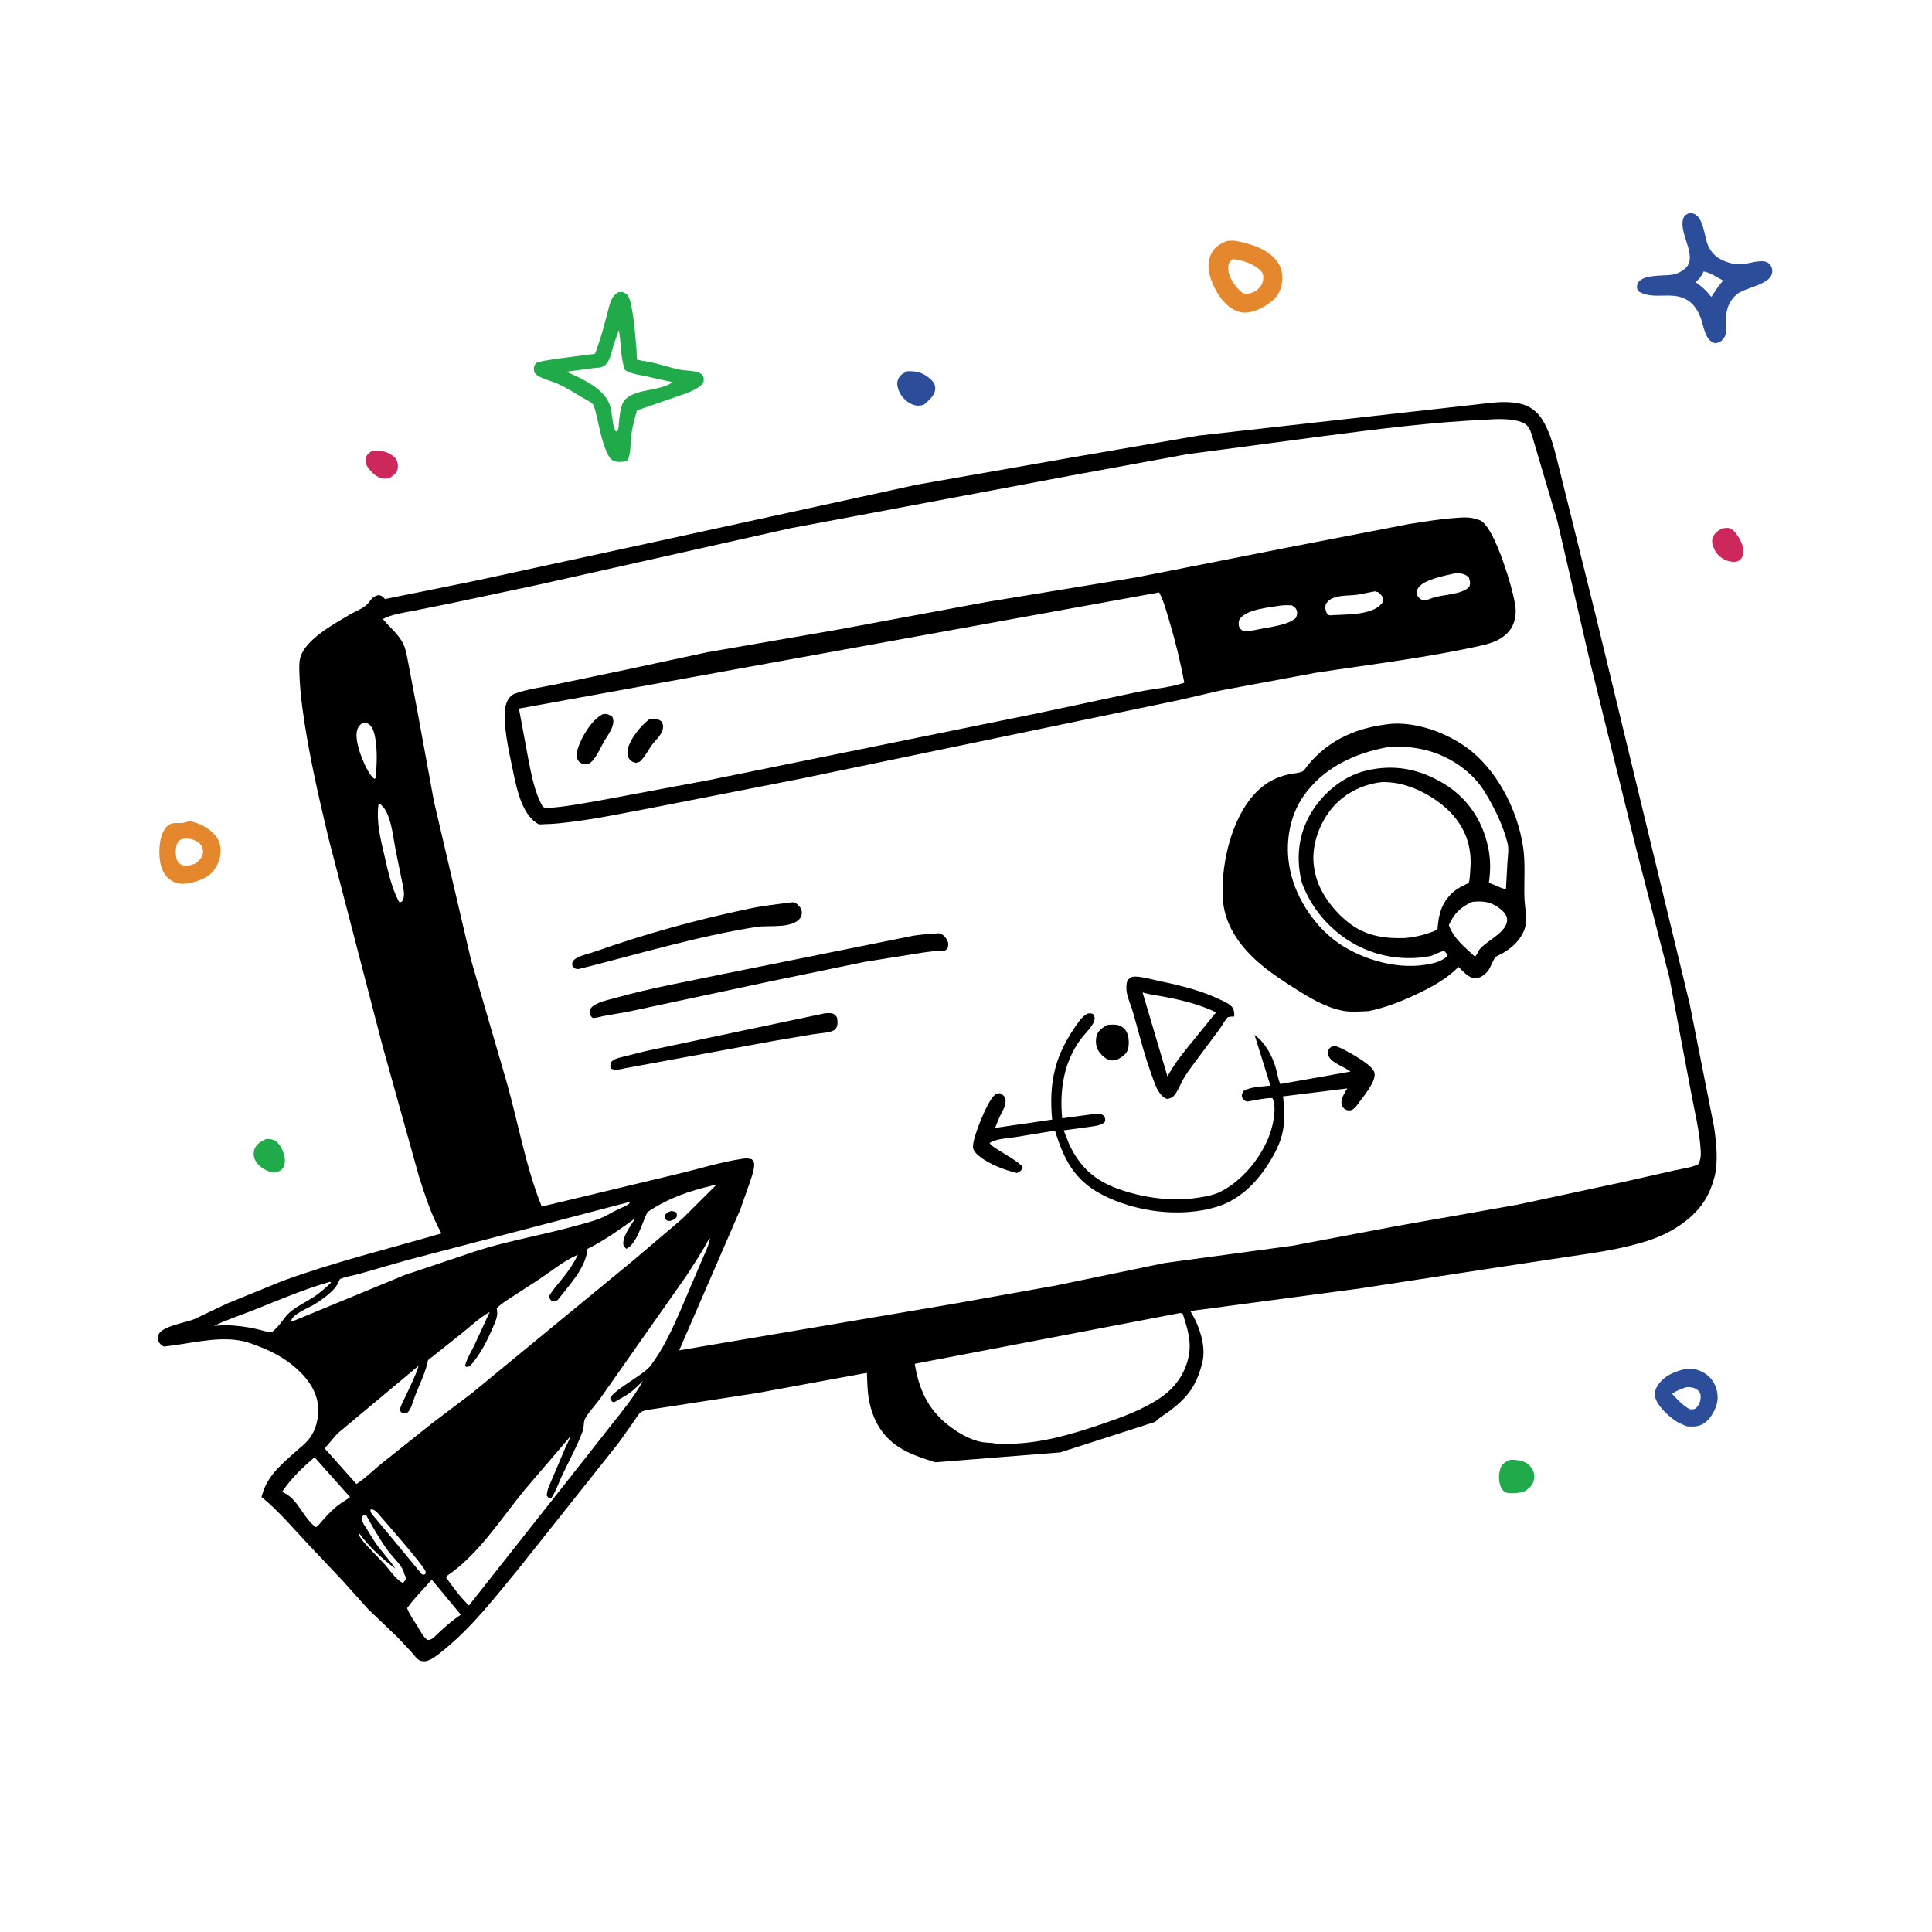 <svg xmlns="http://www.w3.org/2000/svg" id="svg23" version="1.1" height="1023" width="1023">
  <defs id="defs23"></defs>
  
  <path style="fill:#cc285c" id="path1" d="M197.011 238.75L200.25 238.533C203.301 238.697 207.39 240.229 209.382 242.653C210.587 244.12 210.845 246.253 210.607 248.086C210.307 250.402 208.286 251.676 206.565 252.987C205.399 253.304 203.956 253.539 202.75 253.379C199.699 252.972 196.644 250.15 194.944 247.75C193.92 246.305 193.178 244.394 193.652 242.607C194.147 240.737 195.444 239.704 197.011 238.75Z" fill="#232021"></path>
  <path style="fill:#cc285c" id="path2" d="M912.129 279.75C913.759 279.55 915.607 279.216 917.032 280.25C919.839 282.286 922.615 287.404 923.136 290.854C923.403 292.621 923.027 294.438 921.893 295.836C920.704 297.302 919.492 297.428 917.75 297.535C916.662 297.41 915.54 297.22 914.5 296.874C911.701 295.942 908.969 293.547 907.75 290.85C906.874 288.913 906.092 286.571 906.934 284.513C907.908 282.135 909.857 280.745 912.129 279.75Z" fill="#232021"></path>
  <path style="fill:#21aa4a" id="path3" d="M140.992 603.088C142.238 603.074 143.831 603.17 144.994 603.643C147.554 604.682 149.456 608.345 150.215 610.812C150.934 613.153 151.281 615.974 149.951 618.185C148.68 620.3 146.954 620.456 144.75 620.958L142.606 620.346C139.712 619.381 136.354 617.073 135.048 614.224C134.181 612.335 134.069 610.064 134.884 608.12C135.963 605.551 138.578 604.145 140.992 603.088Z" fill="#232021"></path>
  <path style="fill:#21aa4a" id="path4" d="M798.709 773.25C800.176 772.725 802.516 773.012 804.074 773.25C807.057 773.706 809.395 774.92 811.107 777.488C812.301 779.277 812.671 781.571 812.2 783.656C811.53 786.616 809.698 787.996 807.297 789.631C804.569 790.562 800.693 791.065 797.848 790.416C796.586 790.128 795.669 789.162 795.056 788.056C793.43 785.117 793.39 780.769 794.439 777.615C795.196 775.341 796.682 774.321 798.709 773.25Z" fill="#232021"></path>
  <path style="fill:#2b4d9a" id="path5" d="M480.421 196.566C484.941 196.429 488.25 197.123 491.895 200.05C493.637 201.449 495.19 203.133 495.227 205.503C495.287 209.299 491.836 211.992 489.255 214.258L488.712 214.429C486.041 215.205 483.965 214.756 481.565 213.388C478.756 211.786 476.305 208.724 475.494 205.581L475.356 205C475.014 203.63 474.926 202.724 475.379 201.344C476.264 198.645 478.01 197.813 480.421 196.566Z" fill="#232021"></path>
  <path id="path24" style="fill:#2b4d9a" d="m 894.781,724.672 -1.588,0.019 c -6.197,1.39 -12.174,3.588 -15.676,9.309 -1.125,1.838 -1.635,3.739 -1.096,5.861 1.235,4.861 7.984,11.035 12.328,13.465 l 3.246,1.436 0.721,0.295 0.436,0.17 c 3.942,0.301 7.188,0.282 10.363,-2.502 3.038,-2.663 5.755,-7.966 5.967,-11.975 0.211,-3.993 -1.161,-8.108 -3.85,-11.102 -2.663,-2.967 -6.878,-4.808 -10.852,-4.977 z m -1.072,9.812 c 1.836,-0.004 3.857,0.379 5.229,1.617 0.932,0.841 1.413,1.496 1.535,2.742 0.232,2.351 -0.52,4.72 -2.16,6.469 -1.091,1.164 -2.141,0.923 -3.578,0.893 -3.92,-2.17 -6.434,-5.022 -9.438,-8.293 2.513,-1.483 4.88,-2.478 7.641,-3.402 0.252,-0.015 0.509,-0.025 0.771,-0.025 z"></path>
  <path style="fill:#e5882d" id="path8" d="M100.221 434.75C102.976 435.328 105.65 436.13 108.097 437.551C111.776 439.688 115.401 442.818 116.43 447.118C117.439 451.336 116.41 455.734 114.215 459.398C111.278 464.3 106.666 465.976 101.45 467.398L97 468.003C93.884 468.019 91.045 466.895 88.804 464.75C85.541 461.629 84.58 456.919 84.404 452.562C84.209 447.746 84.918 441.038 88.493 437.471C89.957 436.01 92.102 435.698 94.087 435.798C96.245 435.906 97.534 435.754 99.585 434.996L100.221 434.75ZM96.64 444.25C95.045 444.844 94.655 444.926 93.884 446.474C92.767 448.715 92.825 453.352 93.799 455.623C94.334 456.869 95.521 457.761 96.798 458.178C99.099 458.928 101.226 458.003 103.399 457.266C105.354 455.794 107.159 454.117 107.472 451.549C107.681 449.835 106.956 447.876 105.74 446.66C103.817 444.736 100.266 443.78 97.617 444.106L96.64 444.25Z" fill="#232021"></path>
  <path style="fill:#e5882d" id="path9" d="M649.566 127.621L650.699 127.512L651.25 127.479C652.281 127.406 653.22 127.371 654.25 127.555C662.215 128.979 672.17 132.051 676.75 139.17C679.136 142.879 679.506 147.537 678.414 151.754C676.957 157.383 672.944 160.32 668.162 162.997L666.915 163.618C663.27 165.228 658.961 166.357 655.112 164.814C649.071 162.394 645.001 156.67 642.417 150.908C640.144 145.836 638.899 140.625 640.979 135.25C642.632 130.979 645.617 129.372 649.566 127.621ZM652.735 137.25C651.259 138.571 650.492 139.162 650.382 141.279C650.142 145.936 652.93 150.211 656.058 153.443C657.198 154.62 658.308 155.608 660.042 155.561C662.012 155.508 663.898 154.694 665.55 153.665C667.682 151.551 668.93 150.043 668.919 146.919C668.913 145.146 668.57 144.469 667.331 143.169C664.205 139.889 657.218 137.362 652.735 137.25Z" fill="#232021"></path>
  <path style="fill:#2b4d9a" id="path10" d="M894.68 112.75C895.461 112.744 896.152 112.897 896.887 113.174C902.111 115.14 902.401 125.26 904.363 129.831C906.013 133.675 908.609 136.235 912.42 137.953C915.276 139.241 918.701 140.079 921.857 139.942C925.669 139.778 932.404 137.181 935.697 138.891C937.112 139.626 938.112 141.132 938.353 142.688C939.618 150.838 923.796 151.876 919.25 156.167C914.421 160.726 913.7 165.714 913.833 172.141C913.888 174.796 914.382 176.956 912.644 179.235C911.338 180.947 910.302 181.403 908.25 181.758C902.654 180.553 902.175 172.402 900.37 167.895C899.198 164.967 897.324 161.76 894.794 159.818C886.191 153.216 876.108 159.502 867.539 154.25C866.85 152.925 866.601 152.538 866.885 151C867.996 144.977 880.982 146.243 885.538 145.458C887.686 145.088 889.636 144.166 891.41 142.919C900.13 136.79 888.876 124.309 891.176 116.007C891.719 114.044 892.995 113.483 894.68 112.75ZM902.058 143.75L901.802 144.313C900.753 146.53 899.65 147.749 897.861 149.395C900.606 151.414 903.093 153.343 905.182 156.082C905.661 156.71 905.486 156.477 906.25 157.172L907.25 155.61C908.842 153.06 910.406 150.782 912.434 148.555C909.617 147.07 905.227 144.143 902.058 143.75Z" fill="#232021"></path>
  <path style="fill:#21aa4a" id="path11" d="M327.391 154.75L329.5 154.57C330.804 155.065 331.779 155.42 332.554 156.638C335.263 160.9 336.585 179.644 337.09 185.922C337.159 186.78 337.136 190.055 337.441 190.495C337.484 190.556 342.509 191.409 343 191.498C348.734 192.528 354.115 194.47 359.775 195.708C362.809 196.371 368.111 196.124 370.75 197.612C371.299 197.922 371.693 198.449 372.164 198.868C372.782 200.359 372.729 200.972 372.465 202.5C369.855 206.468 362.266 208.633 358 210.145L337.287 217.307C336.177 221.262 334.997 225.463 334.386 229.53C333.695 234.125 334.213 239.137 332.511 243.5C330.973 244.793 328.955 244.494 326.978 244.605L326.557 244.483C325.601 244.212 324.459 243.956 323.709 243.264C322.504 242.152 321.602 240.147 320.962 238.667C318.424 232.793 317.34 226.061 315.813 219.869C315.466 218.461 314.703 214.869 313.769 213.848C312.804 212.792 310.186 211.594 308.911 210.835C304.517 208.219 300.072 205.377 295.404 203.276C292.02 201.753 287.907 200.84 284.75 198.95C284.096 198.558 283.628 198.039 283.119 197.485C282.748 196.326 282.489 195.59 282.768 194.376C282.965 193.522 283.511 192.553 284.25 192.02C285.832 190.879 308.061 188.301 311.671 187.776C312.145 187.707 314.841 187.448 314.974 187.319C315.369 186.935 316.064 184.499 316.297 183.871C318.366 178.306 319.817 172.573 321.357 166.849C322.159 163.869 322.771 160.283 324.36 157.627C325.187 156.243 326.026 155.569 327.391 154.75ZM327.665 174.756L324.788 183.069C323.647 186.662 322.982 192.301 319.25 194.088C317.905 194.733 316.464 194.775 315.014 194.821L299.97 196.829C307.909 200.441 319.628 205.454 322.811 214.219C324.432 218.685 323.855 224.025 325.907 228.25L326.75 228.592L327.482 226.75C327.898 222.744 328.085 214.006 331.386 211.158C337.803 205.62 349.428 207.205 356.147 202.384L342.014 199.231C338.283 198.455 334.143 198.033 330.907 195.894C328.428 189.136 329.006 181.771 327.665 174.756Z" fill="#232021"></path>
  <path style="fill:#000000" id="path12" d="m 789.409,213.308 c 4.942,-0.553 10.472,-0.659 15.353,0.416 5.322,1.172 9.235,4.144 12.069,8.774 4.488,7.33 6.63,16.918 8.676,25.174 l 6.053,24.33 13.745,55.411 49.462,204.503 12.804,64.641 c 1.203,7.94 2.351,18.787 0.272,26.558 -1.467,5.483 -3.445,10.423 -6.892,15.015 -6.315,8.415 -16.561,14.727 -26.41,18.162 -14.186,4.948 -29.729,7.002 -44.541,9.196 l -38.917,5.878 -71.674,10.979 -89.11,11.859 c 4.587,7.424 8.528,18.467 6.337,27.244 -2.968,11.888 -7.392,18.197 -17.231,25.589 -2.453,1.843 -5.596,3.575 -7.651,5.831 L 561.413,769.046 495.144,774.291 c -6.614,-2.219 -13.509,-4.263 -19.377,-8.154 -8.683,-5.757 -13.233,-13.679 -15.398,-23.637 -1.105,-5.08 -1.111,-10.384 -1.356,-15.565 l -57.939,10.657 -52.553,8.112 c -2.248,0.415 -7.143,0.781 -9.004,1.923 -1.318,0.809 -2.659,3.26 -3.536,4.526 l -8.511,11.974 -52.37,65.886 c -12.682,15.361 -24.441,30.866 -39.984,43.548 -2.491,2.033 -6.424,5.438 -9.616,6.009 -1.089,0.194 -2.672,0.04 -3.604,-0.56 -1.461,-0.942 -2.76,-2.799 -3.921,-4.112 l -7.536,-8.04 -15.564,-14.867 -13.502,-15.058 -17.897,-18.937 c -8.22,-8.721 -15.712,-17.755 -25.018,-25.37 l 0.662,-2.142 c 2.823,-9.262 10.274,-15.485 17.277,-21.716 2.29,-2.037 5.065,-4.128 6.982,-6.505 4.162,-5.161 5.586,-11.704 4.971,-18.226 -0.793,-8.416 -6.781,-15.75 -13.135,-20.911 -4.914,-3.991 -10.782,-7.284 -16.666,-9.611 -3.643,-1.44 -7.439,-2.981 -11.31,-3.663 -13.188,-2.327 -27.324,1.855 -40.489,3.146 -1.308,-0.519 -1.946,-1.444 -2.805,-2.498 -0.345,-1.446 -0.637,-2.586 0.071,-4 2.218,-4.428 14.481,-6.149 18.928,-8.024 l 17.449,-8.306 29.034,-11.832 c 27.566,-10.112 56.182,-17.062 84.35,-25.25 -5.334,-9.411 -8.612,-19.844 -11.922,-30.088 L 202.638,554.149 173.995,444.022 c -5.399,-22.753 -10.786,-45.872 -13.87,-69.072 -0.789,-5.937 -1.37,-11.95 -1.569,-17.937 -0.096,-2.882 -0.278,-6.119 0.499,-8.92 2.649,-9.545 17.994,-17.804 26.019,-22.611 3.374,-2.021 7.917,-3.396 10.301,-6.589 1.774,-2.376 2.295,-3.077 5.125,-3.803 1.205,0.262 1.785,0.432 2.651,1.355 l 0.682,0.754 47.417,-9.597 91.639,-19.852 142.338,-31.057 79.81,-14.032 69.794,-12.029 z m -2.391,8.925 c -28.96,1.245 -58.164,5.05 -86.893,8.776 l -71.625,9.514 -61.18,11.246 -88.07,16.537 -60.998,11.446 -132.175,29.627 -47.077,10.004 -20.551,4.116 c -5.514,1.082 -10.66,1.684 -15.732,4.268 4.185,5.142 9.587,8.889 11.732,15.483 0.939,2.886 1.35,6.206 1.993,9.18 l 4.187,22.068 9.189,50.061 19.58,83.636 18.959,65.075 c 6.093,21.635 10.102,44.74 18.491,65.598 l 71.545,-17.157 c 11.551,-2.689 23.131,-6.462 34.857,-8.156 1.783,-0.257 3.139,-0.253 4.854,0.29 0.931,1.107 1.314,1.66 1.245,3.155 -0.126,2.728 -1.283,5.905 -2.107,8.492 l -5.214,14.833 -32.392,74.692 145.696,-24.723 53.735,-9.608 57.523,-11.902 67.868,-9.188 54.928,-10.38 64.083,-11.332 56.705,-12.166 26.478,-5.996 c 4.115,-0.966 8.801,-1.337 12.598,-3.286 1.172,-2.349 1.442,-4.069 1.313,-6.686 -0.532,-10.844 -3.519,-22.316 -5.456,-33.041 L 883.888,517.372 866.499,450 841.397,348.247 824.647,276 l -7.481,-25.231 -5.93,-20.134 c -0.901,-2.698 -1.751,-5.284 -4.46,-6.619 -1.866,-0.92 -3.738,-1.329 -5.776,-1.632 -4.662,-0.691 -9.292,-0.541 -13.982,-0.151 z M 624.831,695.25 484.364,722.137 c 2.118,12.964 6.502,23.223 16.839,31.796 5.328,4.32 12.069,8.467 18.923,9.687 2.272,0.405 4.586,0.231 6.838,0.704 2.488,0.523 5.563,0.221 8.115,0.165 16.722,-0.366 32.682,-5.103 48.385,-10.437 10.661,-3.621 21.663,-7.598 31.029,-13.972 7.799,-5.308 13.158,-12.865 14.965,-22.173 1.532,-7.891 -0.829,-14.863 -3.208,-22.295 -0.485,-0.158 -0.908,-0.318 -1.419,-0.362 z m -247.633,-67.5 c -12.74,3.01 -23.368,6.66 -34.389,14.088 -2.702,5.234 -5.516,16.788 -11.154,19.412 -0.861,-0.811 -1.596,-1.48 -1.632,-2.75 -0.121,-4.293 4.243,-10.03 6.478,-13.503 -7.907,5.614 -16.692,12.084 -25.398,16.257 -0.895,10.141 -9.787,19.35 -15.853,27.145 -1.393,0.608 -1.648,0.637 -3.16,0.464 -0.934,-1.092 -1.15,-1.206 -1.288,-2.613 1.861,-3.427 4.772,-6.461 7.21,-9.513 3.143,-3.933 5.787,-7.86 8.02,-12.374 -7.871,3.409 -14.266,8.907 -21.392,13.57 l -13.434,8.728 c -2.831,1.868 -5.816,3.638 -8.183,6.089 l 0.253,2.248 c 0.169,2.435 -1.275,5.479 -2.215,7.697 -3.099,7.317 -6.901,14.854 -12.311,20.744 L 247,723.872 246.264,723 c 1.012,-3.808 3.368,-7.445 5.063,-11.007 l 7.973,-17.288 c -5.398,3.068 -9.894,7.352 -14.704,11.231 l -17.95,14.272 c -1.32,6.706 -4.494,12.806 -6.967,19.146 -0.984,2.521 -1.931,7.118 -4.126,8.757 -0.796,0.594 -1.604,0.234 -2.537,0.139 -1.032,-0.793 -0.987,-0.801 -1.266,-2.081 0.736,-2.49 1.925,-4.721 3.098,-7.023 2.295,-5.121 5.23,-10.62 6.823,-15.978 l -42.223,35.273 c -2.873,2.515 -4.82,5.869 -7.621,8.383 l 16.899,18.948 c 4.594,-2.905 8.634,-7.022 12.865,-10.465 l 27.194,-21.673 20.962,-15.843 85.183,-70.069 26.355,-22.396 17.656,-17.576 c -1.167,-0.292 -0.586,-0.294 -1.743,0 z m -1.638,28 c -3.651,6.953 -8.046,13.479 -12.296,20.075 l -44.647,63.538 c -2.658,3.903 -6.16,7.368 -8.581,11.387 -1.276,2.116 -0.651,4.761 -1.499,7.054 -2.972,8.038 -7.361,15.963 -11.024,23.723 -1.804,3.823 -3.308,8.514 -5.763,11.917 -1.353,-0.225 -1.318,-0.377 -2.216,-1.444 0.014,-3.145 1.721,-6.22 2.895,-9.092 l 7.321,-17.25 c 0.485,-1.108 2.01,-3.63 2.001,-4.749 l -24.2,28.265 c -12.51,15.359 -24.25,33.96 -40.801,45.194 l -0.5,1.013 c 3.715,5.134 7.496,10.306 12.047,14.738 l 54.134,-68.551 21.053,-26.738 c 6.013,-7.618 12.238,-15.13 16.987,-23.636 -2.265,2.193 -4.591,4.619 -7.155,6.453 -2.534,1.812 -5.429,3.161 -8.066,4.842 l -1.081,-0.239 -1.076,-1.75 c 1.141,-4.175 17.381,-12.28 21.123,-17.055 6.556,-8.365 11.472,-19.072 15.754,-28.772 l 11.184,-26.188 c 1.568,-3.894 4.026,-8.402 4.728,-12.485 z m -43.448,-19 -116.931,30.598 -24.845,7.149 c -3.363,0.936 -7.117,1.408 -10.312,2.753 l -1.202,2.444 c -1.837,3.955 -8.73,8.806 -12.456,11.056 -3.035,1.832 -11.933,5.189 -12.247,9 l 1.131,-0.237 59.043,-24.368 37.655,-12.648 c 16.551,-5.344 33.682,-8.188 50.428,-12.765 5.199,-1.421 10.585,-2.682 15.601,-4.669 3.165,-1.254 5.996,-3.067 9.023,-4.588 2.121,-1.065 4.771,-1.801 6.481,-3.475 l -0.478,-0.386 z M 166.568,771.631 c -6.266,5.328 -12.414,11.146 -17.002,18.006 0.532,0.759 0.8,0.777 1.599,1.212 6.9,3.761 9.664,13.185 16.054,17.755 l 1.031,-0.594 c 3.182,-3.659 6.38,-7.471 10.183,-10.512 2.197,-1.756 4.699,-3.065 6.932,-4.768 z m 62.064,64.803 c -4.27,4.898 -9.36,9.848 -13.079,15.104 1.34,3.443 3.494,6.341 5.424,9.462 1.609,2.603 2.807,5.393 5.273,7.299 1.638,0.185 1.984,-0.315 3.352,-1.166 4.557,-4.427 9.115,-8.586 14.399,-12.154 z M 174.612,678.75 c -13.805,3.959 -27.052,9.673 -40.377,14.978 -6.938,2.762 -14.169,5.029 -20.848,8.362 l 5.508,-0.444 c 6.123,0.181 11.388,0.811 17.367,2.166 1.129,0.256 6.674,1.919 7.456,1.601 0.748,-0.305 1.972,-1.577 2.601,-2.19 2.706,-2.636 4.4,-6.072 7.352,-8.539 3.781,-3.161 8.321,-5.254 12.446,-7.914 3.338,-2.153 6.256,-4.843 9.133,-7.563 -0.41,-0.465 -0.175,-0.351 -0.638,-0.457 z m 25.816,-253 c -1.278,9.875 1.106,18.437 3.278,27.963 1.858,8.15 3.647,16.338 7.544,23.8 1.222,0.225 0.658,0.328 1.701,-0.263 1.505,-2.146 0.875,-5.54 0.422,-8.085 l -3.886,-19.068 c -1.15,-5.998 -1.78,-12.466 -3.985,-18.171 -0.942,-2.438 -2.143,-4.523 -4.207,-6.148 z m -8.212,-43 c -1.728,0.94 -2.655,2.152 -3.165,4.078 -1.479,5.594 3.248,17.245 6.199,22.024 0.584,0.946 1.256,1.884 2,2.712 l 1,0.867 0.634,-0.431 c 0.631,-6.81 0.971,-13.667 -0.083,-20.456 -0.378,-2.438 -0.917,-5.223 -2.529,-7.182 -0.856,-1.04 -1.736,-1.405 -2.993,-1.786 z m 0.274,419.5 c -0.508,0.728 -1.17,1.187 -0.988,2.12 0.388,1.982 1.979,4.013 3.033,5.739 1.929,3.161 3.803,6.358 6.07,9.293 2.892,3.744 6.098,7.102 8.654,11.108 -6.833,-5.122 -14.001,-11.616 -19.009,-18.569 l -0.367,0.559 c 1.523,3.012 3.952,5.381 6.212,7.848 l 7.848,8.231 c 2.533,2.902 4.889,6.613 8.057,8.832 l 1.25,0.771 c 0.948,-0.642 1.267,-1.445 1.789,-2.432 -0.217,-0.691 -0.428,-1.258 -0.768,-1.899 -0.511,-0.962 -0.177,-0.216 -0.4,-1.215 -0.779,-3.489 -6.225,-8.472 -8.379,-11.439 -4.359,-6.005 -8.128,-12.516 -11.668,-19.03 z m 3.709,-3 c 0.053,0.5 -0.045,1.04 0.158,1.5 0.497,1.124 2.099,2.709 2.891,3.713 l 8.111,9.752 16.054,19.409 c 1.286,0.228 0.676,0.29 1.837,-0.131 0.029,-0.453 0.195,-0.919 0.088,-1.36 -0.676,-2.8 -21.175,-26.17 -24.453,-29.919 -1.178,-1.347 -2.354,-2.89 -4.246,-3.009 z" fill="#232021"></path>
  <path style="fill:#000000" id="path13" d="M355.255 641.25C356.089 641.258 356.935 641.513 357.75 641.688C358.631 642.937 358.47 642.955 358.25 644.494C357.218 645.802 356.269 646.049 354.75 646.521L353.085 646.25C352.079 645.015 351.834 645.057 351.98 643.5C353.215 642.048 353.553 641.893 355.255 641.25Z" fill="#232021"></path>
  <path style="fill:#000000" id="path14" d="M586.336 542.648C588.018 542.559 589.791 542.411 591.463 542.66C593.344 542.939 595.097 544.202 596.167 545.758C597.863 548.225 598.01 552.729 597.266 555.59C596.584 558.216 593.488 560.094 591.268 561.25C590.215 561.384 589.016 561.592 587.963 561.407C585.539 560.98 583.209 558.674 581.862 556.75C580.251 554.45 580.007 551.452 580.594 548.75C581.247 545.751 583.904 544.1 586.336 542.648Z" fill="#232021"></path>
  <path style="fill:#000000" id="path15" d="M436.314 536.648C437.52 536.425 439.038 536.354 440.25 536.53C441.658 536.734 442.527 537.647 443.222 538.812C443.474 540.626 443.776 542.893 442.664 544.515C441.878 545.661 440.284 546.145 438.993 546.429C436.053 547.076 432.981 547.249 430.005 547.725L409.583 551.184L330.961 565.632C328.397 566.217 325.758 566.96 323.35 565.75C323.031 564.145 323.211 563.76 323.7 562.25C325.514 560.388 328.076 560.035 330.507 559.411L342.024 556.516L436.314 536.648Z" fill="#232021"></path>
  <path style="fill:#000000" id="path16" d="M419.675 477.75C420.266 477.791 420.378 477.757 421 478.039C422.183 478.575 423.89 480.407 424.31 481.653C424.741 482.931 424.651 484.608 423.942 485.75C420.089 491.949 407.013 489.815 400.737 490.793C369.224 495.702 338.073 505.203 307.138 512.924C306.765 513.024 306.395 513.147 306 513.127C304.391 513.045 304.101 512.613 303.092 511.5C302.916 510.15 302.874 509.438 303.869 508.376C305.96 506.144 311.899 504.99 314.918 503.92C341.286 494.575 368.968 486.961 396.371 481.206C404.048 479.594 411.898 478.72 419.675 477.75Z" fill="#232021"></path>
  <path style="fill:#000000" id="path17" d="M496.042 494.241C496.831 494.134 496.539 494.121 497.496 494.285C499.116 494.562 500.306 495.847 501.153 497.186C502.333 499.052 502.246 500.186 501.75 502.178C501.25 502.58 500.841 503.134 500.25 503.384C499.643 503.642 497.663 503.455 496.848 503.499C494.154 503.642 491.437 504.002 488.766 504.377L457.701 509.335L405.568 520.116L332.956 535.62L319.382 538.013C317.57 538.518 315.875 538.884 314 539.056C313.107 538.36 312.565 537.967 312.348 536.75C312.129 535.523 312.414 534.298 313.25 533.386C315.766 530.643 322.53 529.345 326 528.363C344.418 523.153 363.427 519.852 382.147 515.888L483.517 495.479C487.638 494.798 491.879 494.572 496.042 494.241Z" fill="#232021"></path>
  <path style="fill:#000000" id="path18" d="M599.363 517.25C600.386 517.077 601.183 517.054 602.229 517.145C606.374 517.506 610.351 518.728 614.406 519.573C625.214 521.826 636.086 524.47 646.069 529.3C648.121 530.293 651.496 531.677 652.709 533.648C653.451 534.853 653.77 536.892 653.421 538.25L652 538.263C651.949 538.268 650.341 538.514 650.25 538.561C649.296 539.065 646.944 543.269 646.068 544.5L631.741 563.717C629.839 566.336 627.847 568.965 626.31 571.82C624.91 574.42 623.72 577.554 621.873 579.854C620.749 581.253 619.523 581.701 617.75 581.87C616.136 581.11 615.104 580.207 614.053 578.75C611.889 575.748 610.748 571.742 609.494 568.293C605.579 557.519 602.951 546.411 599.762 535.424C598.835 532.23 597.31 529.092 596.69 525.828C596.384 524.215 596.285 521.839 596.666 520.25C597.057 518.619 598.033 518.07 599.363 517.25ZM604.988 525.487L618.186 570.014L618.479 569.47C621.456 564.02 625.187 559.044 629.119 554.256L643.934 536.029C635.274 531.884 626.357 529.701 616.976 527.877C613.067 527.117 608.774 526.659 604.988 525.487Z" fill="#232021"></path>
  <path style="fill:#000000" id="path19" d="M575.704 536.75C577.234 536.514 577.503 536.294 578.894 537.082C579.674 538.559 579.882 539.114 579.304 540.781C578.25 543.825 574.13 547.656 572.144 550.372C563.167 562.646 561.025 577.326 562.432 592.129L576.468 590.25C578.311 590.009 580.925 589.392 582.75 589.783C583.231 589.886 584.157 590.625 584.62 590.903C585.289 592.367 585.363 592.438 585.032 594C583.437 595.699 581.034 596.004 578.844 596.387L563.232 598.533L566.134 605.886C571.769 617.836 579.513 625.028 592.111 629.537C605.34 634.271 620.407 636.326 634.358 634.187C638.127 633.61 642.359 632.894 645.8 631.232C657.792 625.441 668.326 612.48 672.593 599.85C674.214 595.053 676.123 586.147 673.75 581.427C669.918 581.313 665.176 582.471 661.333 583.135L660.416 583.298C659.119 582.839 658.313 582.55 657.799 581.152C657.241 579.635 657.802 578.882 658.566 577.61C662.353 575.384 668.346 575.345 672.701 574.859L664.282 547.965C670.096 552.252 673.744 559.129 675.664 565.967C676.39 568.554 676.791 571.565 677.919 573.99L715.131 567.397C711.968 564.893 705.203 562.93 703.524 559.25C702.996 558.091 702.865 556.901 703.504 555.75C704.188 554.517 705.275 554.11 706.5 553.656C708.439 554.311 710.24 554.983 712.03 555.989C715.89 558.155 726.977 563.918 727.819 568.173C728.749 572.866 721.216 581.374 718.548 585.21C717.953 586.084 716.754 587.307 715.75 587.713C714.612 588.172 713.297 587.991 712.25 587.362C711.368 586.832 710.731 585.982 710.448 585.014C709.596 582.104 712.002 578.731 713.401 576.306L679.387 580.529C680.546 591.614 680.606 599.709 675.302 609.88C668.598 622.736 658.58 634.637 644.285 639.013C625.012 644.912 600.839 641.727 583.095 632.333C568.695 624.71 563.243 613.605 558.621 598.668L537.764 602.084C533.501 602.788 527.555 602.85 523.957 605.25C525.266 606.959 527.028 607.864 528.803 609.011C532.81 611.599 538.182 614.482 541.498 617.75L541.25 619.013C540.337 620.078 539.833 620.559 538.5 621.123C532.197 619.659 523.499 616.336 518.487 612.168C516.995 610.928 515.244 609.321 515.191 607.25C515.062 602.203 522.621 583.506 526.482 579.993C527.464 579.1 528.219 578.898 529.5 578.861C530.723 579.582 531.694 580.018 532.165 581.454C533.308 584.943 530.625 588.406 529.25 591.443L526.898 597.232L557.117 592.832C556.257 583.575 556.405 574.782 558.754 565.731C560.797 557.856 564.305 551.19 568.796 544.456C570.745 541.535 572.615 538.567 575.704 536.75Z" fill="#232021"></path>
  <path style="fill:#000000" id="path20" d="M737.27 383.215C750.524 382.442 765.577 387.971 776.25 395.577C792.542 407.187 803.502 428.78 806.454 448.253C807.798 457.112 806.918 466.288 807.181 475.213C807.315 479.78 808.472 484.6 807.937 489.132C807.627 491.763 806.373 494.378 804.892 496.557C802.448 500.15 799.031 502.792 795.301 504.922C794.425 505.422 792.611 506.12 791.936 506.797C790.378 508.359 789.43 512.132 787.855 514.135C786.389 515.996 783.975 517.82 781.519 517.97C777.868 518.192 774.696 514.3 772.279 511.998C766.005 518.363 758.024 522.677 750.011 526.456C741.907 530.278 733.42 533.658 724.603 535.379C720.219 535.569 715.291 536.032 710.971 535.179C701.532 533.315 693.173 528.205 685.178 523.092C679.337 519.357 673.66 515.67 668.296 511.25C657.806 502.606 648.782 491.066 647.59 477.093C645.838 456.564 653.652 423.474 673.628 413.143C676.494 411.661 679.565 410.634 682.714 409.952C684.4 409.587 688.533 409.266 689.895 408.373C690.717 407.834 691.893 405.876 692.572 405.063C704.266 391.056 719.5 384.873 737.27 383.215ZM731.368 414.168C721.067 415.337 711.013 420.558 704.588 428.795C698.192 436.992 694.226 448.443 695.748 458.897L696.409 462.431C698.611 473.243 707.941 484.724 716.93 490.572C725.135 495.909 734.409 497.068 744.028 496.697C749.991 496.112 755.684 494.766 761.133 492.239C761.71 484.265 763.248 477.784 769.606 472.252C771.368 470.719 773.379 469.676 775.446 468.623C775.979 468.352 777.414 467.774 777.689 467.359C778.287 466.457 778.405 461.763 778.518 460.5C779.475 449.847 776.696 440.143 769.662 431.968C761.737 422.758 747.704 415.002 735.5 414.222C734.119 414.133 732.748 414.05 731.368 414.168ZM734.769 395.619C717.092 398.834 700.347 406.694 689.903 421.952C682.625 432.586 680.464 446.923 682.866 459.495L683.301 461.504C686.471 476.282 696.924 491.604 709.594 499.967C722.883 508.738 741.467 513.808 757.259 510.361L758.035 510.183L758.843 510.013C761.706 509.379 764.238 508.147 766.471 506.25C766.192 504.906 765.662 504.54 764.75 503.541C761.86 503.964 759.666 505.823 756.937 506.333C740.967 509.316 723.933 505.538 710.842 495.808C700.899 488.417 693.806 479.155 689.382 467.563C686.149 454.965 687.341 442.187 693.978 430.861C700.186 420.266 710.931 411.113 723 408.137C737.976 404.445 751.565 407.069 764.59 414.981C776.89 422.454 784.871 434.212 787.891 448.25C789.352 455.046 789.306 460.729 788.352 467.573L788.966 467.737C791.633 468.477 794.829 470.506 797.403 470.798L798.201 456.5C798.413 452.919 799.065 449.794 798.195 446.25C795.963 437.163 791.088 427.321 786.188 419.323C779.597 408.565 767.619 400.412 755.418 397.308C748.466 395.541 741.923 394.971 734.769 395.619ZM779.634 477.539C773.419 480.268 770 483.61 767.157 489.868C769.892 497.228 775.513 501.437 781.111 506.645C781.721 505.59 782.493 504.489 782.972 503.376L783.328 502.894C787.152 497.873 798.974 493.387 797.944 486.218C797.61 483.886 795.31 481.923 793.497 480.595C789.139 477.4 784.844 476.981 779.634 477.539Z" fill="#232021"></path>
  <path style="fill:#000000" id="path21" d="M771.291 274.208C774.529 273.869 778.341 273.812 781.47 274.759L782.25 275.015C783.148 275.301 783.979 275.553 784.75 276.122C792.017 281.475 801.07 311.585 802.359 320.75C803.003 325.33 802.162 330.402 799.168 334.054C795.406 338.642 790.103 340.518 784.499 341.775C755.588 348.258 726.088 351.754 696.823 356.211L645.953 365.681L624.383 370.691L423.858 412.351L343.611 428.063C328.78 430.81 313.888 434.013 298.88 435.618C295.486 436.039 292.05 436.339 288.631 436.385C287.818 436.396 285.966 436.644 285.238 436.4C284.442 436.134 283.145 435.071 282.5 434.529C275.224 428.412 272.772 413.657 270.928 404.881C269.583 398.474 268.236 392.037 267.558 385.519C267.066 380.783 266.506 373.132 269.836 369.324C270.655 368.387 271.498 367.676 272.675 367.25C279.052 364.941 286.594 363.98 293.262 362.59L332.5 354.391L374.458 345.369L444.068 333.304L522.69 318.7L601.976 305.662L684.915 289.301L746.097 277.473C754.531 276.186 762.763 274.735 771.291 274.208ZM613.769 313.682L274.78 375.197L279.589 401.095C281.302 409.836 282.959 419.285 287.357 427.129C288.055 427.5 288.459 427.705 289.25 427.844C299.098 427.352 308.396 425.394 318.076 423.765L375.678 412.999L549.5 377.657L603.061 366.257C610.823 364.667 619.704 364.078 627.104 361.491C624.985 350.17 622.252 339.03 618.917 328.006C617.466 323.209 616.155 318.103 613.769 313.682ZM677.966 320.646C672.468 321.593 660.099 322.606 656.617 327.558C655.657 328.925 655.826 330.188 656.053 331.75C656.907 333.031 657.078 333.773 658.75 334.058C660.941 334.431 663.725 333.772 665.877 333.326C671.725 332.025 681.755 331.202 686.093 327.25C686.711 326.038 687.075 324.796 686.686 323.439C686.226 321.834 685.288 321.355 684 320.522C681.952 320.448 680.007 320.395 677.966 320.646ZM728.069 313.109L718.438 314.931C713.707 315.601 705.513 314.755 702.462 319.25C701.442 320.752 701.658 322.45 702.25 324.079C702.46 324.657 702.878 325.138 703.25 325.611C704.143 325.757 704.729 325.925 705.619 325.702C712.906 325.299 726.288 325.715 731.413 319.842C732.164 318.982 732.35 318.432 732.25 317.219C732.118 315.618 730.991 314.65 729.898 313.642L728.069 313.109ZM770.336 303.592C765.36 304.791 753.684 306.758 750.847 311.473C750.312 312.36 750.174 313.49 750.033 314.5C750.741 315.849 751.478 317.064 753 317.615C754.766 318.254 756.438 317.314 758.139 316.756L758.834 316.515C764.281 314.666 774.564 314.92 778.079 310.5C778.645 308.586 778.348 307.577 777.75 305.702C776.273 304.239 774.052 303.546 771.986 303.493L770.336 303.592Z" fill="#232021"></path>
  <path style="fill:#000000" id="path22" d="M343.936 380.75C346.428 380.322 348.001 380.461 350.117 381.891C350.717 383.021 351.152 383.551 351.101 384.859C350.943 388.924 347.138 391.643 344.966 394.75C342.917 397.68 341.425 400.882 338.75 403.322L336.75 403.929C335.288 403.629 334.185 403.172 333.25 401.937C332.269 400.642 332.057 398.632 332.337 397.081C333.347 391.487 339.449 384.055 343.936 380.75Z" fill="#232021"></path>
  <path style="fill:#000000" id="path23" d="M318.993 378.25L319.382 378.124C321.22 377.755 322.816 378.487 324.25 379.539C324.962 381.448 324.952 382.411 324.354 384.39C323.525 387.137 321.611 389.697 320.13 392.126C317.944 395.712 315.348 402.549 311.75 404.404C310.756 404.513 309.476 404.66 308.5 404.401C307.441 404.12 306.417 403.329 305.922 402.359C305.134 400.813 305.387 398.118 305.907 396.5C307.932 390.207 313.033 381.465 318.993 378.25Z" fill="#232021"></path>
</svg>
